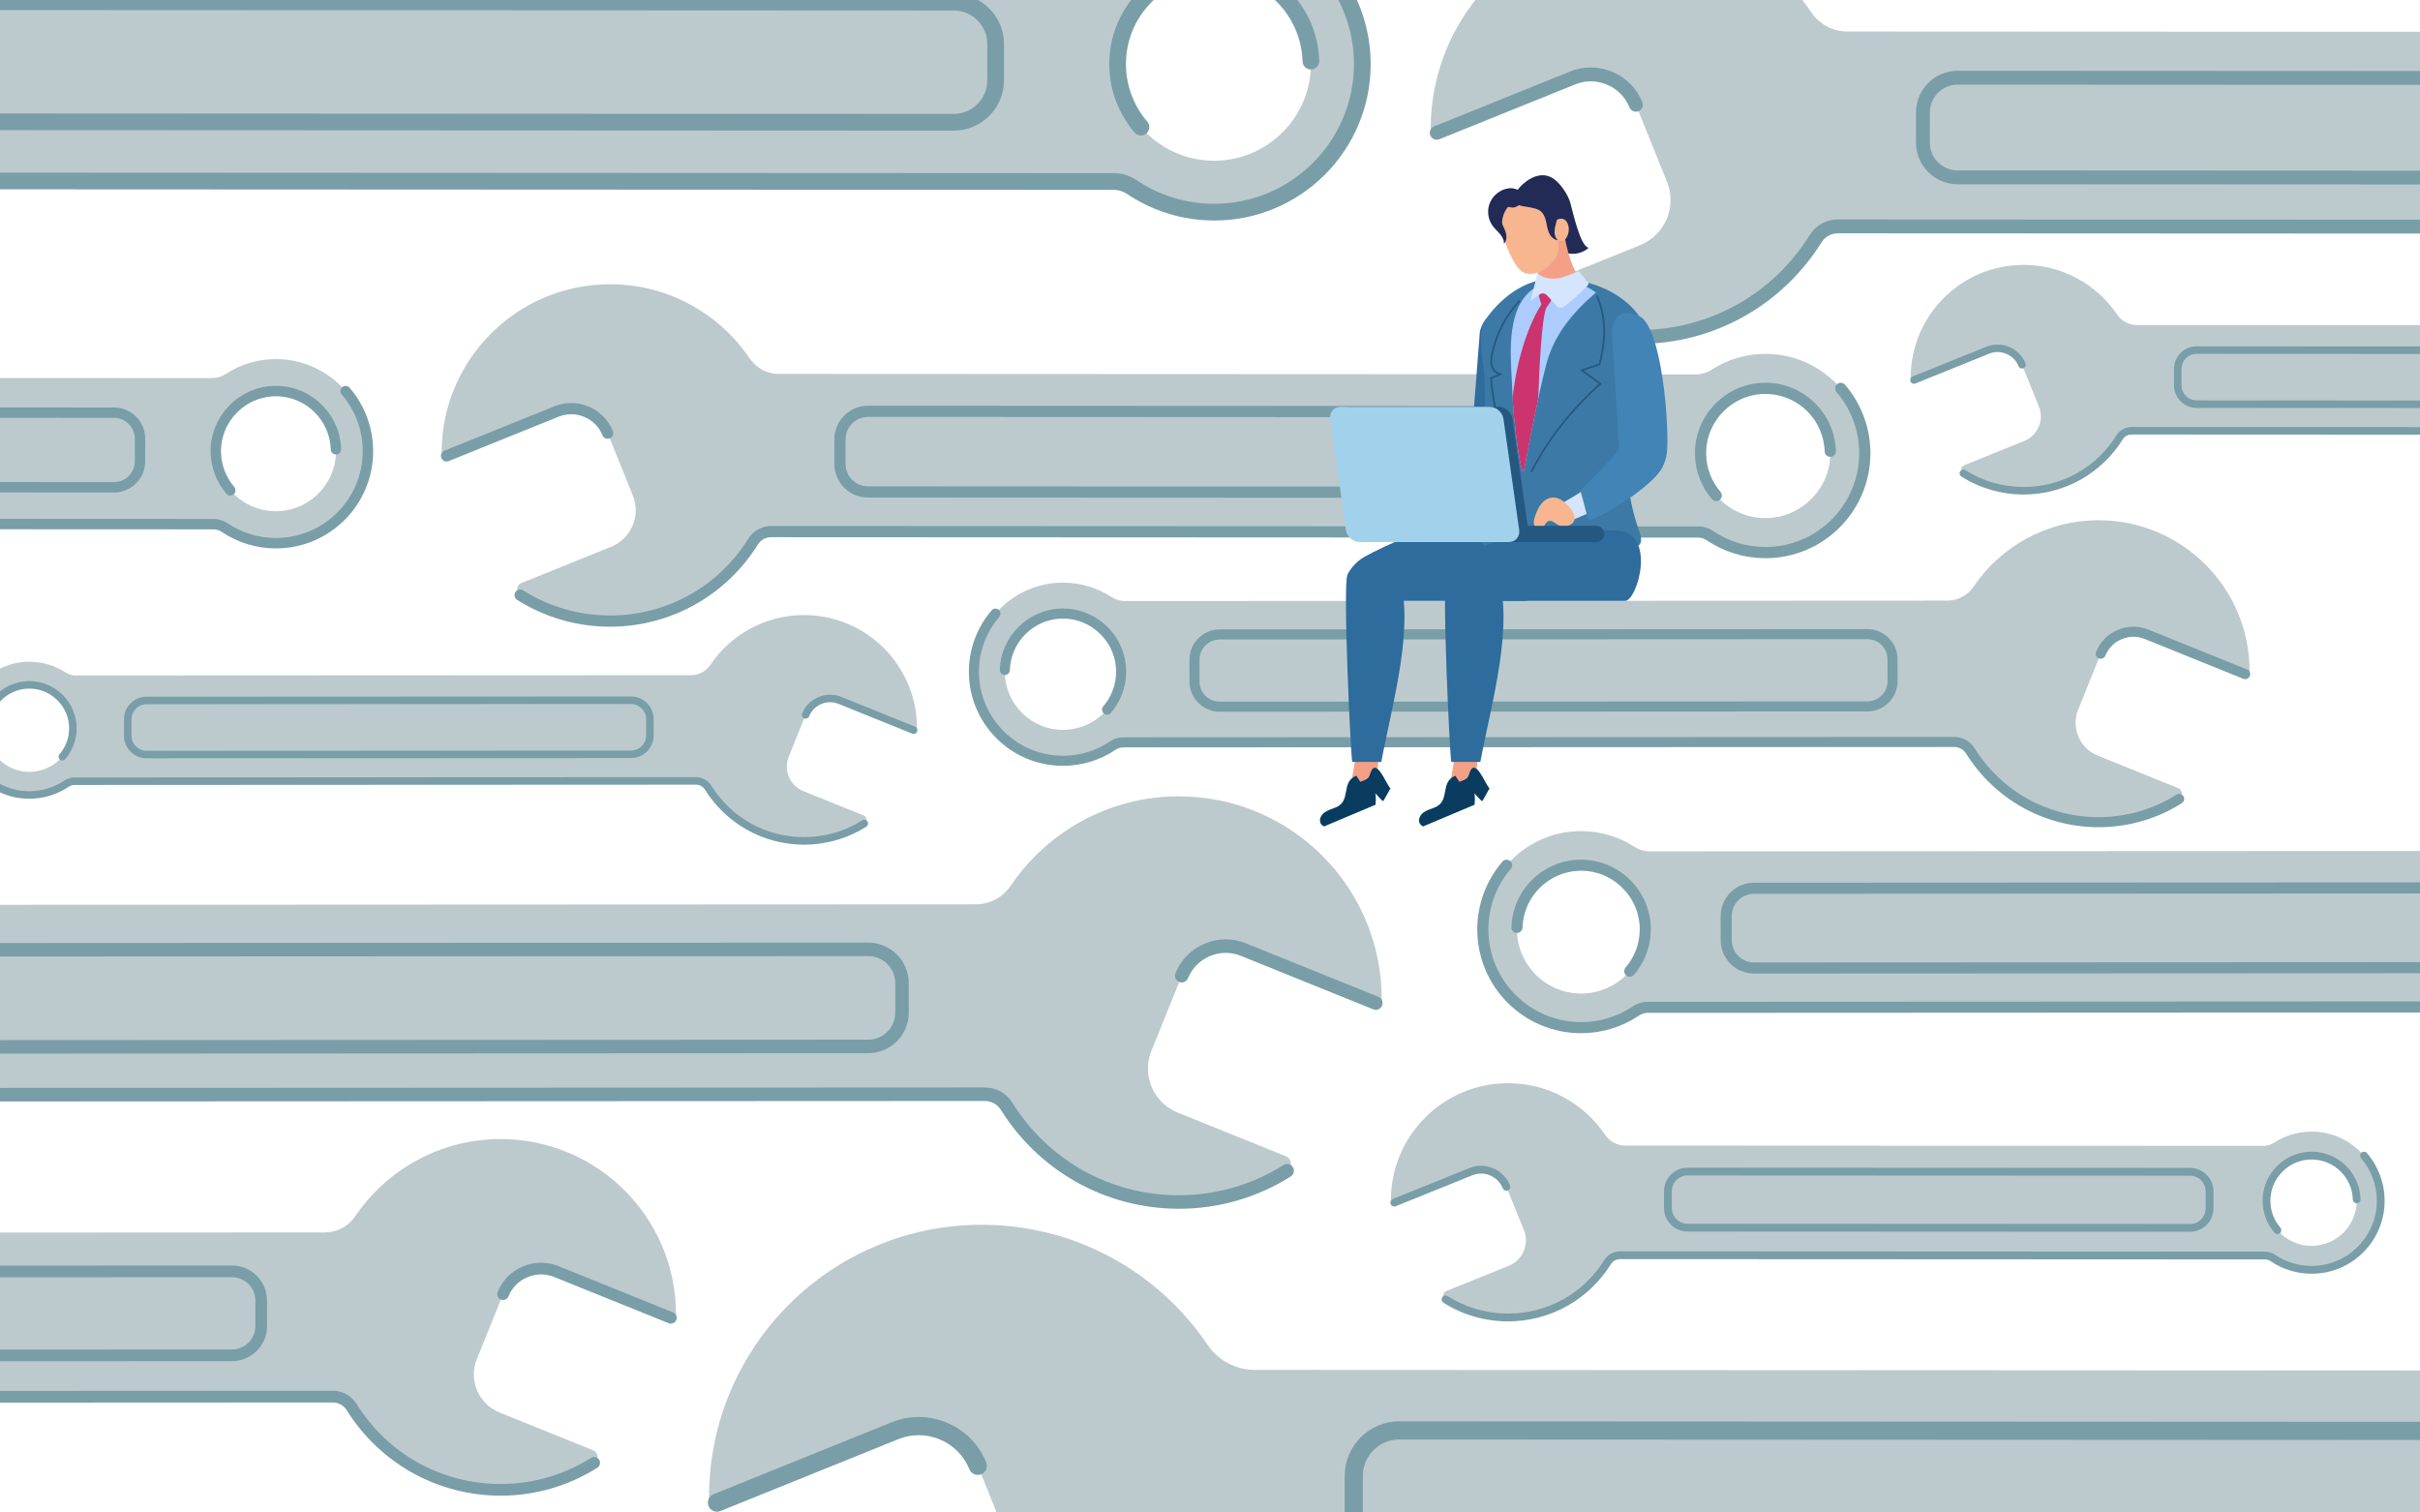<?xml version="1.0" encoding="utf-8"?>
<!-- Generator: Adobe Illustrator 27.5.0, SVG Export Plug-In . SVG Version: 6.00 Build 0)  -->
<svg version="1.1" id="Ñëîé_1" xmlns="http://www.w3.org/2000/svg" xmlns:xlink="http://www.w3.org/1999/xlink" x="0px" y="0px"
	 viewBox="0 0 8000 5000" style="enable-background:new 0 0 8000 5000;" xml:space="preserve">
<rect x="0" y="0" width="8000" height="5000" fill="#333333" stroke="none"/>
<g>
	<defs>
		<rect id="SVGID_1_" width="8000" height="5000"/>
	</defs>
	<use xlink:href="#SVGID_1_"  style="overflow:visible;fill:#FFFFFF;"/>
	<clipPath id="SVGID_00000113319692150558174340000008941523835013975222_">
		<use xlink:href="#SVGID_1_"  style="overflow:visible;"/>
	</clipPath>
	<g style="clip-path:url(#SVGID_00000113319692150558174340000008941523835013975222_);">
		<g>
			<path style="fill:#BCCACE;" d="M3219.544,2220.715c0.078,162.618,131.968,294.383,294.586,294.305
				c60.784-0.029,117.257-18.476,164.146-50.058c10.452-7.04,22.736-10.862,35.338-10.868l2746.27-1.312
				c21.853-0.01,42.244,11.173,53.801,29.719c88.151,141.467,245.146,235.584,424.1,235.499
				c97.842-0.047,189.091-28.25,266.096-76.939c13.86-8.763,11.903-29.577-3.302-35.718l-266.397-107.582
				c-59.362-23.973-88.318-92.157-64.345-151.519l74.721-185.026c23.973-59.363,92.157-88.318,151.52-64.345l325.984,131.645
				c6.957,2.81,14.547-2.313,14.545-9.816v0c-0.131-275.624-223.675-498.954-499.299-498.823
				c-172.077,0.082-323.767,87.247-413.425,219.796c-19.38,28.651-51.661,45.873-86.25,45.889l-2718.99,1.299
				c-15.72,0.008-31.056-4.657-44.231-13.233c-46.19-30.069-101.339-47.529-160.564-47.501
				C3351.231,1926.205,3219.466,2058.096,3219.544,2220.715z M3321.836,2214.695c3.046-101.428,84.666-183.126,186.091-186.269
				c110.416-3.421,201.53,87.605,198.216,198.024c-3.044,101.43-84.665,183.13-186.092,186.272
				C3409.635,2416.142,3318.52,2325.115,3321.836,2214.695z"/>
			<path style="fill:#799EA8;" d="M6683.479,2667.795c-74.802-42.43-138.396-103.463-183.908-176.5
				c-8.544-13.712-23.377-21.893-39.679-21.886l-2746.27,1.312c-9.252,0.004-18.262,2.781-26.057,8.032
				c-51.331,34.575-111.301,52.866-173.427,52.895c-41.988,0.02-82.733-8.188-121.102-24.395
				c-37.052-15.651-70.329-38.062-98.905-66.611c-28.576-28.55-51.02-61.805-66.706-98.842
				c-16.244-38.354-24.49-79.09-24.51-121.078c-0.036-74.577,26.726-146.721,75.353-203.142c5.995-6.956,16.496-7.736,23.452-1.74
				c6.957,5.996,7.735,16.496,1.739,23.452c-43.423,50.381-67.319,114.808-67.287,181.413
				c0.073,153.189,124.76,277.758,277.95,277.685c55.488-0.027,109.038-16.355,154.864-47.222
				c13.3-8.958,28.729-13.697,44.62-13.705l2746.27-1.312c27.869-0.013,53.26,14.025,67.921,37.554
				c88.88,142.636,242.143,227.745,409.979,227.664c91.398-0.044,180.343-25.758,257.218-74.366
				c7.763-4.907,18.033-2.594,22.941,5.168c4.908,7.763,2.595,18.034-5.168,22.942c-82.196,51.971-177.281,79.466-274.975,79.513
				C6848.574,2734.671,6760.634,2711.561,6683.479,2667.795z M3648.941,2358.487c-6.962-5.989-7.751-16.489-1.762-23.45
				c26.104-30.346,41.142-69.087,42.342-109.086c1.463-48.771-16.858-94.74-51.59-129.438
				c-34.732-34.699-80.727-52.97-129.49-51.466c-92.539,2.868-167.206,77.605-169.984,170.148c-0.277,9.179-7.97,16.42-17.12,16.121
				c-9.18-0.275-16.399-7.94-16.122-17.12c3.305-110.079,92.121-198.979,202.197-202.39c29.291-0.91,57.818,4.203,84.804,15.19
				c25.968,10.572,49.257,26.045,69.22,45.989c19.963,19.944,35.459,43.219,46.056,69.175
				c11.012,26.976,16.151,55.503,15.272,84.789c-1.428,47.586-19.317,93.676-50.372,129.777c-3.287,3.821-7.932,5.782-12.606,5.785
				C3655.944,2362.511,3652.083,2361.189,3648.941,2358.487z M7415.835,2243.934l-325.984-131.645
				c-24.591-9.932-51.69-9.645-76.304,0.809c-24.613,10.452-43.638,29.752-53.569,54.344c-3.439,8.516-13.131,12.63-21.646,9.193
				c-8.516-3.439-12.631-13.13-9.192-21.646c13.257-32.829,38.617-58.577,71.407-72.502c32.791-13.925,68.929-14.292,101.757-1.034
				l325.984,131.645c8.516,3.439,12.631,13.13,9.192,21.646c-2.614,6.473-8.84,10.403-15.417,10.406
				C7419.989,2245.149,7417.878,2244.76,7415.835,2243.934z"/>
			<path style="fill:#799EA8;" d="M3932.16,2253.071l-0.035-72.39c-0.026-55.08,44.764-99.913,99.844-99.939l2141.041-1.023
				c55.081-0.026,99.913,44.763,99.939,99.844l0.035,72.39c0.026,55.08-44.763,99.912-99.844,99.938l-2141.042,1.023
				C3977.019,2352.94,3932.186,2308.151,3932.16,2253.071z M4031.985,2113.999c-36.742,0.018-66.62,29.924-66.602,66.666
				l0.034,72.39c0.018,36.741,29.924,66.619,66.666,66.602l2141.042-1.023c36.742-0.018,66.62-29.924,66.603-66.665l-0.035-72.39
				c-0.018-36.742-29.924-66.62-66.666-66.602L4031.985,2113.999z"/>
		</g>
		<g>
			<path style="fill:#BCCACE;" d="M7641.8,3740.903c-45.955-0.022-88.746,13.526-124.586,36.857
				c-10.223,6.655-22.122,10.274-34.32,10.268l-2109.748-1.008c-26.839-0.013-51.887-13.376-66.924-35.607
				c-69.569-102.85-187.27-170.483-320.789-170.547c-213.865-0.102-387.319,173.187-387.421,387.052l0,0
				c-0.001,5.822,5.888,9.796,11.286,7.616l252.941-102.148c46.061-18.601,98.967,3.866,117.568,49.927l57.978,143.568
				c18.602,46.061-3.866,98.967-49.927,117.568l-206.706,83.476c-11.798,4.765-13.316,20.915-2.562,27.714
				c59.75,37.78,130.554,59.663,206.472,59.699c138.855,0.066,260.673-72.962,329.072-182.73
				c8.967-14.391,24.789-23.068,41.746-23.061l2130.915,1.018c9.778,0.005,19.31,2.971,27.42,8.433
				c36.382,24.506,80.201,38.819,127.366,38.842c126.181,0.061,228.518-102.18,228.579-228.36
				C7870.22,3843.302,7767.98,3740.963,7641.8,3740.903z M7636.987,4118.466c-78.7-2.438-142.032-65.832-144.395-144.534
				c-2.571-85.677,68.127-156.307,153.802-153.653c78.699,2.439,142.031,65.831,144.394,144.532
				C7793.361,4050.489,7722.663,4121.121,7636.987,4118.466z"/>
			<path style="fill:#799EA8;" d="M4985.057,4368.243c-75.804-0.036-149.583-21.37-213.361-61.696
				c-6.023-3.809-7.819-11.778-4.01-17.801c3.808-6.023,11.778-7.818,17.801-4.01c59.65,37.716,128.665,57.668,199.583,57.703
				c130.229,0.062,249.151-65.976,318.116-176.652c11.376-18.257,31.078-29.15,52.702-29.14l2130.915,1.018
				c12.33,0.006,24.303,3.683,34.622,10.634c35.557,23.951,77.109,36.621,120.164,36.641c118.864,0.057,215.613-96.6,215.67-215.464
				c0.025-51.681-18.518-101.672-52.21-140.764c-4.652-5.398-4.048-13.545,1.35-18.198c5.397-4.653,13.546-4.047,18.197,1.35
				c37.731,43.778,58.497,99.757,58.469,157.624c-0.016,32.579-6.414,64.188-19.018,93.948
				c-12.171,28.738-29.586,54.542-51.759,76.695c-22.173,22.152-47.994,39.542-76.744,51.686
				c-29.771,12.576-61.387,18.944-93.966,18.929c-48.206-0.023-94.738-14.215-134.567-41.043
				c-6.048-4.074-13.039-6.229-20.218-6.232l-2130.915-1.018c-12.649-0.006-24.159,6.342-30.789,16.982
				c-35.314,56.672-84.659,104.03-142.699,136.952C5122.52,4350.345,5054.284,4368.276,4985.057,4368.243z M7528.563,4079.505
				c-3.626-0.002-7.23-1.524-9.781-4.488c-24.097-28.011-37.977-63.774-39.085-100.698c-0.682-22.724,3.305-44.859,11.85-65.79
				c8.222-20.141,20.246-38.2,35.736-53.676c15.49-15.475,33.561-27.481,53.71-35.684c20.939-8.524,43.074-12.492,65.802-11.786
				c85.411,2.646,154.327,71.627,156.891,157.041c0.214,7.123-5.387,13.071-12.51,13.284c-7.1,0.231-13.07-5.387-13.284-12.509
				c-2.156-71.807-60.092-129.798-131.896-132.023c-37.837-1.167-73.525,13.009-100.475,39.934
				c-26.95,26.924-41.167,62.593-40.031,100.435c0.932,31.036,12.6,61.097,32.854,84.643c4.647,5.402,4.035,13.549-1.367,18.196
				C7534.54,4078.48,7531.544,4079.506,7528.563,4079.505z M4609.295,3988.441c-5.103-0.002-9.934-3.052-11.962-8.074
				c-2.668-6.608,0.525-14.127,7.133-16.795l252.941-102.147c25.473-10.287,53.513-10.002,78.957,0.803
				c25.443,10.804,45.12,30.783,55.407,56.257c2.668,6.607-0.524,14.127-7.132,16.796c-6.607,2.667-14.126-0.525-16.795-7.133
				c-7.706-19.082-22.468-34.057-41.566-42.167c-19.099-8.111-40.125-8.334-59.207-0.627l-252.941,102.147
				C4612.544,3988.139,4610.906,3988.442,4609.295,3988.441z"/>
			<path style="fill:#799EA8;" d="M7239.674,4072.059l-1661.3-0.793c-42.739-0.021-77.493-34.807-77.472-77.545l0.027-56.17
				c0.021-42.738,34.807-77.492,77.546-77.472l1661.3,0.794c42.738,0.021,77.493,34.807,77.472,77.546l-0.027,56.17
				C7317.199,4037.326,7282.412,4072.08,7239.674,4072.059z M5578.462,3885.885c-28.509-0.013-51.715,23.169-51.728,51.678
				l-0.027,56.17c-0.014,28.509,23.169,51.714,51.679,51.727l1661.3,0.794c28.509,0.014,51.714-23.169,51.728-51.678l0.027-56.17
				c0.014-28.509-23.169-51.714-51.679-51.728L5578.462,3885.885z"/>
		</g>
		<g>
			<path style="fill:#BCCACE;" d="M-1098.461,3305.472c0.104,218.498,177.316,395.542,395.815,395.437
				c81.671-0.039,157.55-24.824,220.551-67.26c14.043-9.459,30.549-14.595,47.481-14.603l3689.969-1.763
				c29.362-0.014,56.76,15.012,72.288,39.932c118.443,190.079,329.386,316.538,569.834,316.423
				c131.463-0.063,254.068-37.957,357.535-103.377c18.623-11.775,15.993-39.741-4.437-47.991l-357.939-144.55
				c-79.761-32.211-118.666-123.824-86.455-203.586l100.397-248.607c32.211-79.761,123.824-118.667,203.586-86.456l438.002,176.882
				c9.348,3.775,19.546-3.107,19.543-13.189l0,0c-0.177-370.336-300.537-670.409-670.873-670.233
				c-231.207,0.111-435.022,117.227-555.49,295.325c-26.039,38.496-69.413,61.636-115.888,61.658l-3653.315,1.745
				c-21.122,0.01-41.727-6.257-59.43-17.781c-62.063-40.401-136.162-63.862-215.738-63.823
				C-921.523,2909.761-1098.566,3086.973-1098.461,3305.472z M-961.018,3297.384c4.092-136.282,113.759-246.054,250.038-250.277
				c148.358-4.597,270.781,117.708,266.329,266.07c-4.09,136.284-113.759,246.059-250.038,250.281
				C-843.049,3568.054-965.474,3445.747-961.018,3297.384z"/>
			<path style="fill:#799EA8;" d="M3555.784,3906.183c-100.506-57.01-185.953-139.016-247.104-237.151
				c-11.48-18.424-31.411-29.417-53.314-29.406l-3689.969,1.763c-12.431,0.006-24.537,3.737-35.01,10.792
				c-68.97,46.455-149.547,71.031-233.022,71.072c-56.416,0.027-111.162-11.002-162.716-32.778
				c-49.784-21.029-94.496-51.142-132.892-89.501c-38.396-38.361-68.552-83.044-89.628-132.808
				c-21.826-51.533-32.906-106.268-32.933-162.683c-0.048-100.204,35.91-197.139,101.247-272.947
				c8.054-9.346,22.164-10.395,31.511-2.338c9.347,8.056,10.393,22.165,2.337,31.511c-58.344,67.694-90.452,154.26-90.409,243.752
				c0.098,205.829,167.632,373.203,373.462,373.105c74.555-0.036,146.507-21.976,208.08-63.449
				c17.87-12.036,38.601-18.404,59.953-18.415l3689.969-1.763c37.445-0.018,71.561,18.845,91.261,50.459
				c119.422,191.65,325.35,306.004,550.861,305.897c122.805-0.059,242.314-34.61,345.605-99.92
				c10.431-6.593,24.23-3.485,30.825,6.945c6.595,10.431,3.486,24.231-6.944,30.825c-110.441,69.831-238.2,106.774-369.464,106.836
				C3777.611,3996.039,3659.452,3964.987,3555.784,3906.183z M-521.51,3490.587c-9.354-8.047-10.415-22.155-2.367-31.509
				c35.074-40.774,55.279-92.828,56.892-146.571c1.966-65.53-22.651-127.295-69.319-173.917
				c-46.667-46.623-108.466-71.172-173.986-69.151c-124.338,3.853-224.662,104.272-228.395,228.615
				c-0.372,12.333-10.709,22.062-23.003,21.661c-12.335-0.369-22.034-10.669-21.662-23.003
				c4.44-147.906,123.777-267.354,271.678-271.937c39.356-1.223,77.685,5.648,113.945,20.409
				c34.891,14.205,66.183,34.995,93.006,61.792c26.823,26.798,47.644,58.07,61.882,92.946
				c14.796,36.245,21.701,74.575,20.52,113.924c-1.919,63.939-25.955,125.866-67.681,174.372
				c-4.417,5.134-10.658,7.769-16.938,7.772C-512.101,3495.994-517.289,3494.217-521.51,3490.587z M4539.8,3336.67l-438.002-176.882
				c-33.042-13.344-69.452-12.959-102.524,1.087c-33.071,14.044-58.633,39.976-71.977,73.018
				c-4.621,11.442-17.643,16.971-29.083,12.352c-11.443-4.621-16.972-17.643-12.351-29.085
				c17.813-44.11,51.887-78.706,95.945-97.416c44.058-18.709,92.615-19.203,136.724-1.39l438.002,176.882
				c11.442,4.62,16.971,17.642,12.351,29.083c-3.513,8.698-11.878,13.978-20.714,13.982
				C4545.381,3338.303,4542.544,3337.78,4539.8,3336.67z"/>
			<path style="fill:#799EA8;" d="M-140.97,3348.946l-0.046-97.265c-0.036-74.007,60.146-134.246,134.153-134.281l2876.767-1.374
				c74.008-0.035,134.246,60.145,134.281,134.153l0.046,97.265c0.035,74.007-60.146,134.245-134.153,134.28l-2876.766,1.374
				C-80.696,3483.134-140.934,3422.954-140.97,3348.946z M-6.841,3162.086c-49.368,0.024-89.512,40.206-89.489,89.574l0.047,97.265
				c0.023,49.367,40.206,89.511,89.574,89.488l2876.767-1.374c49.368-0.024,89.512-40.206,89.489-89.573l-0.046-97.266
				c-0.023-49.367-40.206-89.512-89.574-89.488L-6.841,3162.086z"/>
		</g>
		<g>
			<path style="fill:#BCCACE;" d="M5836.293,1169.78c-66.073-0.032-127.599,19.448-179.13,52.993
				c-14.698,9.568-31.807,14.772-49.345,14.763l-3033.393-1.449c-38.589-0.018-74.603-19.232-96.223-51.195
				c-100.026-147.877-269.256-245.12-461.23-245.212c-307.495-0.147-556.887,249.008-557.034,556.503l0,0
				c-0.003,8.371,8.465,14.085,16.227,10.951l363.679-146.868c66.227-26.745,142.295,5.558,169.04,71.785l83.361,206.422
				c26.745,66.227-5.558,142.295-71.785,169.04l-297.201,120.022c-16.963,6.85-19.146,30.071-3.684,39.848
				c85.909,54.319,187.71,85.783,296.865,85.835c199.647,0.095,374.795-104.905,473.14-262.73
				c12.893-20.691,35.642-33.167,60.022-33.156l3063.828,1.464c14.059,0.007,27.764,4.271,39.424,12.125
				c52.311,35.235,115.313,55.815,183.126,55.847c181.422,0.087,328.563-146.915,328.65-328.336
				C6164.716,1317.009,6017.716,1169.867,5836.293,1169.78z M5829.374,1712.64c-113.155-3.506-204.214-94.653-207.61-207.811
				c-3.697-123.187,97.953-224.738,221.136-220.922c113.154,3.506,204.211,94.651,207.609,207.808
				C6054.208,1614.903,5952.558,1716.457,5829.374,1712.64z"/>
			<path style="fill:#799EA8;" d="M2016.431,2071.769c-108.99-0.052-215.07-30.726-306.771-88.707
				c-8.66-5.475-11.242-16.934-5.766-25.594c5.475-8.66,16.934-11.241,25.594-5.766c85.764,54.228,184.994,82.916,286.96,82.965
				c187.244,0.089,358.229-94.86,457.387-253.99c16.357-26.25,44.684-41.912,75.775-41.897l3063.828,1.464
				c17.728,0.009,34.942,5.296,49.779,15.29c51.124,34.436,110.867,52.653,172.771,52.683
				c170.903,0.082,310.008-138.891,310.09-309.794c0.036-74.307-26.624-146.183-75.068-202.391
				c-6.689-7.761-5.82-19.475,1.94-26.164c7.761-6.69,19.476-5.819,26.164,1.941c54.25,62.944,84.106,143.431,84.066,226.631
				c-0.022,46.843-9.222,92.29-27.345,135.078c-17.5,41.32-42.538,78.421-74.419,110.272
				c-31.881,31.85-69.006,56.854-110.342,74.314c-42.806,18.081-88.263,27.238-135.105,27.216
				c-69.31-0.033-136.214-20.439-193.481-59.012c-8.696-5.858-18.748-8.956-29.07-8.961l-3063.828-1.464
				c-18.187-0.009-34.735,9.119-44.268,24.417c-50.774,81.483-121.722,149.573-205.173,196.91
				C2214.075,2046.035,2115.966,2071.817,2016.431,2071.769z M5673.481,1656.621c-5.214-0.002-10.396-2.191-14.063-6.453
				c-34.646-40.275-54.604-91.694-56.197-144.783c-0.98-32.672,4.752-64.498,17.038-94.593
				c11.822-28.958,29.11-54.924,51.382-77.174c22.271-22.25,48.253-39.512,77.224-51.307c30.107-12.257,61.933-17.962,94.61-16.946
				c122.804,3.805,221.891,102.985,225.577,225.793c0.309,10.242-7.745,18.793-17.986,19.1c-10.208,0.333-18.792-7.745-19.1-17.985
				c-3.1-103.244-86.4-186.623-189.64-189.823c-54.402-1.678-105.714,18.705-144.463,57.417
				c-38.749,38.711-59.189,89.996-57.556,144.406c1.339,44.624,18.116,87.845,47.238,121.7c6.682,7.767,5.802,19.481-1.965,26.162
				C5682.076,1655.148,5677.768,1656.624,5673.481,1656.621z M1476.162,1525.69c-7.337-0.004-14.283-4.387-17.199-11.609
				c-3.836-9.5,0.755-20.312,10.255-24.148l363.679-146.867c36.625-14.79,76.942-14.38,113.524,1.154
				c36.582,15.535,64.874,44.261,79.664,80.886c3.837,9.5-0.754,20.312-10.255,24.149c-9.499,3.835-20.311-0.755-24.148-10.256
				c-11.08-27.435-32.304-48.967-59.763-60.628c-27.46-11.662-57.692-11.982-85.127-0.902l-363.679,146.867
				C1480.832,1525.256,1478.477,1525.691,1476.162,1525.69z"/>
			<path style="fill:#799EA8;" d="M5258.117,1645.916l-2388.615-1.141c-61.45-0.029-111.418-50.045-111.389-111.495l0.039-80.761
				c0.029-61.449,50.046-111.418,111.496-111.389l2388.615,1.141c61.449,0.029,111.418,50.046,111.389,111.495l-0.039,80.761
				C5369.583,1595.977,5319.566,1645.946,5258.117,1645.916z M2869.629,1378.234c-40.991-0.02-74.355,33.313-74.375,74.303
				l-0.039,80.761c-0.02,40.99,33.313,74.354,74.304,74.374l2388.615,1.141c40.991,0.02,74.355-33.313,74.375-74.303l0.039-80.761
				c0.019-40.99-33.313-74.355-74.304-74.374L2869.629,1378.234z"/>
		</g>
		<g>
			<path style="fill:#BCCACE;" d="M10137.838,22.182c-81.653-0.039-157.687,24.034-221.369,65.489
				c-18.164,11.824-39.308,18.255-60.98,18.245l-3748.669-1.791c-47.688-0.023-92.194-23.767-118.913-63.267
				c-123.612-182.746-332.747-302.919-569.988-303.033c-380.002-0.182-688.202,307.724-688.383,687.726v0
				c-0.003,10.345,10.461,17.407,20.053,13.533l449.435-181.499c81.843-33.052,175.848,6.869,208.899,88.712l103.018,255.096
				c33.052,81.843-6.869,175.848-88.712,208.899l-367.281,148.323c-20.963,8.466-23.661,37.162-4.552,49.244
				c106.167,67.128,231.972,106.011,366.866,106.075c246.724,0.118,463.173-129.642,584.707-324.682
				c15.934-25.57,44.046-40.988,74.175-40.974l3786.28,1.809c17.374,0.008,34.311,5.278,48.721,14.984
				c64.646,43.543,142.504,68.976,226.308,69.016c224.201,0.107,406.039-181.557,406.146-405.758
				C10543.703,204.127,10362.039,22.289,10137.838,22.182z M10129.286,693.049c-139.837-4.332-252.367-116.972-256.564-256.813
				c-4.568-152.234,121.051-277.732,273.28-273.015c139.835,4.333,252.364,116.97,256.563,256.809
				C10407.138,572.265,10281.518,697.765,10129.286,693.049z"/>
			<path style="fill:#799EA8;" d="M5417.249,1136.861c-134.69-0.064-265.784-37.971-379.107-109.625
				c-10.703-6.766-13.893-20.927-7.125-31.63c6.767-10.702,20.927-13.891,31.629-7.126
				c105.987,67.015,228.615,102.468,354.625,102.528c231.396,0.111,442.7-117.228,565.238-313.881
				c20.214-32.439,55.221-51.794,93.643-51.776l3786.28,1.809c21.908,0.01,43.181,6.544,61.517,18.895
				c63.18,42.556,137.011,65.069,213.512,65.105c211.202,0.101,383.107-171.642,383.209-382.843
				c0.044-91.828-32.902-180.654-92.77-250.114c-8.267-9.591-7.192-24.067,2.398-32.334c9.591-8.268,24.068-7.191,32.333,2.399
				c67.043,77.787,103.938,177.252,103.89,280.071c-0.027,57.888-11.396,114.051-33.792,166.929
				c-21.627,51.063-52.569,96.912-91.968,136.274c-39.398,39.361-85.277,70.26-136.36,91.837
				c-52.899,22.344-109.075,33.661-166.963,33.633c-85.653-0.041-168.334-25.259-239.104-72.927
				c-10.747-7.239-23.169-11.068-35.925-11.074l-3786.28-1.809c-22.476-0.011-42.926,11.269-54.706,30.174
				C5958.677,902.074,5871,986.22,5767.871,1044.719C5661.498,1105.058,5540.255,1136.919,5417.249,1136.861z M9936.634,623.821
				c-6.443-0.003-12.848-2.707-17.38-7.975c-42.815-49.771-67.479-113.315-69.447-178.923
				c-1.213-40.376,5.872-79.706,21.055-116.898c14.61-35.787,35.974-67.875,63.497-95.372
				c27.523-27.496,59.632-48.829,95.435-63.405c37.206-15.147,76.536-22.197,116.919-20.942
				c151.762,4.702,274.213,127.269,278.769,279.035c0.382,12.656-9.57,23.225-22.228,23.604
				c-12.615,0.411-23.223-9.571-23.604-22.227c-3.83-127.589-106.773-230.629-234.356-234.583
				c-67.23-2.074-130.643,23.115-178.527,70.956c-47.886,47.839-73.146,111.217-71.128,178.457
				c1.655,55.146,22.387,108.559,58.377,150.397c8.258,9.599,7.17,24.075-2.429,32.331
				C9947.255,622,9941.932,623.823,9936.634,623.821z M4749.584,462.015c-9.067-0.004-17.651-5.422-21.255-14.347
				c-4.741-11.741,0.933-25.102,12.673-29.842l449.435-181.498c45.261-18.278,95.084-17.771,140.292,1.426
				c45.208,19.198,80.171,54.697,98.449,99.958c4.741,11.741-0.932,25.102-12.673,29.844c-11.739,4.74-25.101-0.933-29.843-12.674
				c-13.692-33.905-39.921-60.514-73.855-74.924c-33.936-14.412-71.296-14.808-105.201-1.115l-449.434,181.498
				C4755.356,461.479,4752.445,462.017,4749.584,462.015z"/>
			<path style="fill:#799EA8;" d="M9423.327,610.591l-2951.853-1.41c-75.94-0.036-137.691-61.846-137.655-137.785l0.047-99.804
				c0.037-75.939,61.847-137.69,137.787-137.654l2951.852,1.41c75.939,0.036,137.691,61.847,137.654,137.786l-0.047,99.804
				C9561.076,548.877,9499.266,610.628,9423.327,610.591z M6471.632,279.79c-50.657-0.024-91.888,41.168-91.912,91.824
				l-0.048,99.804c-0.024,50.655,41.168,91.887,91.825,91.911l2951.852,1.41c50.656,0.024,91.888-41.168,91.912-91.824l0.048-99.804
				c0.024-50.656-41.168-91.888-91.824-91.912L6471.632,279.79z"/>
		</g>
		<g>
			<path style="fill:#BCCACE;" d="M4901.889,3072.497c0.085,179.439,145.619,324.835,325.06,324.749
				c67.072-0.032,129.386-20.387,181.125-55.237c11.533-7.769,25.088-11.986,38.994-11.993l3030.354-1.448
				c24.113-0.011,46.613,12.328,59.366,32.794c97.27,156.101,270.505,259.954,467.971,259.86
				c107.963-0.052,208.651-31.172,293.622-84.897c15.294-9.67,13.134-32.637-3.644-39.412l-293.954-118.71
				c-65.503-26.453-97.454-101.69-71.001-167.193l82.45-204.166c26.453-65.503,101.69-97.454,167.193-71.001l359.705,145.263
				c7.677,3.1,16.053-2.552,16.05-10.831l0,0c-0.146-304.135-246.813-550.568-550.948-550.422
				c-189.877,0.091-357.258,96.271-456.191,242.533c-21.384,31.614-57.005,50.618-95.172,50.636l-3000.251,1.433
				c-17.347,0.008-34.269-5.138-48.806-14.602c-50.968-33.179-111.822-52.446-177.173-52.415
				C5047.197,2747.523,4901.803,2893.057,4901.889,3072.497z M5014.762,3065.854c3.361-111.92,93.424-202.07,205.341-205.537
				c121.837-3.775,222.377,96.667,218.72,218.508c-3.359,111.922-93.423,202.074-205.342,205.541
				C5111.643,3288.14,5011.103,3187.696,5014.762,3065.854z"/>
			<path style="fill:#799EA8;" d="M8724.146,3565.825c-82.539-46.819-152.712-114.166-202.932-194.758
				c-9.428-15.131-25.796-24.158-43.784-24.15l-3030.354,1.448c-10.209,0.005-20.151,3.069-28.752,8.863
				c-56.641,38.151-122.814,58.334-191.367,58.367c-46.331,0.022-91.291-9.035-133.629-26.918
				c-40.885-17.27-77.604-42-109.136-73.502c-31.533-31.503-56.298-68.199-73.606-109.067
				c-17.925-42.321-27.024-87.271-27.046-133.602c-0.04-82.292,29.49-161.899,83.148-224.156c6.615-7.675,18.202-8.536,25.878-1.92
				c7.676,6.616,8.536,18.202,1.919,25.878c-47.914,55.593-74.283,126.685-74.248,200.179
				c0.081,169.035,137.666,306.49,306.702,306.409c61.228-0.029,120.318-18.047,170.884-52.107
				c14.675-9.885,31.701-15.114,49.235-15.123l3030.354-1.448c30.752-0.015,58.77,15.476,74.947,41.439
				c98.074,157.391,267.191,251.303,452.39,251.215c100.853-0.048,198.998-28.423,283.825-82.059
				c8.565-5.415,19.898-2.862,25.314,5.703c5.416,8.566,2.862,19.899-5.703,25.315c-90.699,57.348-195.62,87.687-303.419,87.738
				C8906.318,3639.618,8809.281,3614.118,8724.146,3565.825z M5375.705,3224.521c-7.682-6.608-8.553-18.194-1.944-25.876
				c28.805-33.485,45.398-76.234,46.723-120.37c1.614-53.815-18.603-104.54-56.928-142.828
				c-38.325-38.289-89.077-58.449-142.884-56.789c-102.111,3.164-184.502,85.633-187.568,187.749
				c-0.305,10.129-8.794,18.118-18.891,17.789c-10.13-0.303-18.095-8.762-17.79-18.891
				c3.647-121.466,101.651-219.562,223.113-223.326c32.32-1.005,63.798,4.638,93.576,16.761
				c28.654,11.666,54.353,28.74,76.381,50.746c22.028,22.008,39.127,47.689,50.82,76.331c12.151,29.766,17.821,61.244,16.851,93.559
				c-1.576,52.509-21.315,103.367-55.583,143.201c-3.627,4.216-8.753,6.381-13.91,6.383
				C5383.432,3228.961,5379.17,3227.502,5375.705,3224.521z M9532.259,3098.118l-359.705-145.262
				c-27.135-10.959-57.037-10.642-84.197,0.892c-27.159,11.533-48.151,32.83-59.11,59.966c-3.795,9.397-14.489,13.937-23.885,10.144
				c-9.396-3.795-13.938-14.489-10.143-23.885c14.628-36.225,42.611-64.637,78.793-80.002c36.183-15.365,76.06-15.77,112.284-1.141
				l359.705,145.262c9.396,3.794,13.938,14.488,10.144,23.885c-2.885,7.143-9.755,11.479-17.012,11.482
				C9536.843,3099.459,9534.514,3099.029,9532.259,3098.118z"/>
			<path style="fill:#799EA8;" d="M5688.22,3108.2l-0.038-79.878c-0.029-60.778,49.394-110.248,110.172-110.277l2362.519-1.129
				c60.778-0.029,110.248,49.394,110.277,110.172l0.038,79.878c0.029,60.778-49.394,110.247-110.172,110.276l-2362.519,1.129
				C5737.719,3218.4,5688.249,3168.978,5688.22,3108.2z M5798.371,2954.742c-40.543,0.02-73.511,33.019-73.492,73.562l0.038,79.878
				c0.02,40.542,33.019,73.51,73.562,73.491l2362.519-1.128c40.543-0.02,73.512-33.019,73.492-73.561l-0.038-79.879
				c-0.02-40.542-33.02-73.511-73.563-73.491L5798.371,2954.742z"/>
		</g>
		<g>
			<path style="fill:#BCCACE;" d="M4014.305-277.56c-98.445-0.047-190.115,28.976-266.893,78.957
				c-21.899,14.256-47.391,22.009-73.521,21.997l-4519.577-2.159c-57.495-0.028-111.154-28.655-143.367-76.278
				c-149.033-220.328-401.176-365.214-687.206-365.351c-458.149-0.219-829.729,371.007-829.948,829.156l0,0
				c-0.004,12.472,12.613,20.986,24.177,16.316l541.86-218.824c98.674-39.849,212.011,8.282,251.859,106.956l124.203,307.556
				c39.849,98.674-8.281,212.011-106.955,251.859l-442.812,178.825c-25.274,10.207-28.527,44.804-5.489,59.371
				c128,80.932,279.677,127.812,442.312,127.89c297.462,0.142,558.423-156.302,704.951-391.452
				c19.21-30.829,53.104-49.418,89.429-49.4l4564.922,2.181c20.947,0.01,41.367,6.363,58.74,18.066
				c77.94,52.498,171.81,83.16,272.847,83.208c270.308,0.129,489.54-218.894,489.669-489.202
				C4503.636-58.198,4284.614-277.431,4014.305-277.56z M4003.996,531.269c-168.594-5.223-304.267-141.027-309.327-309.627
				c-5.509-183.541,145.944-334.847,329.479-329.16c168.592,5.224,304.263,141.024,309.326,309.621
				C4338.986,385.646,4187.533,536.955,4003.996,531.269z"/>
			<path style="fill:#799EA8;" d="M-1677.065,1066.35c-162.389-0.078-320.441-45.78-457.07-132.169
				c-12.904-8.158-16.749-25.23-8.591-38.134c8.158-12.903,25.23-16.748,38.134-8.591c127.783,80.797,275.63,123.54,427.554,123.613
				c278.983,0.133,533.74-141.336,681.479-378.43c24.371-39.11,66.577-62.446,112.9-62.424l4564.923,2.181
				c26.414,0.013,52.061,7.891,74.168,22.781c76.172,51.308,165.186,78.45,257.419,78.494
				c254.636,0.122,461.894-206.94,462.016-461.575c0.053-110.712-39.668-217.805-111.847-301.55
				c-9.967-11.563-8.672-29.017,2.891-38.983c11.563-9.968,29.019-8.67,38.983,2.892c80.83,93.783,125.313,213.704,125.254,337.668
				c-0.033,69.793-13.74,137.506-40.742,201.258c-26.074,61.564-63.38,116.842-110.88,164.299
				c-47.5,47.455-102.814,84.708-164.403,110.723c-63.778,26.939-131.506,40.583-201.298,40.55
				c-103.268-0.049-202.951-30.453-288.275-87.924c-12.957-8.728-27.933-13.344-43.312-13.351l-4564.922-2.181
				c-27.097-0.013-51.754,13.586-65.956,36.379C-1024.292,783.281-1130,884.731-1254.338,955.26
				C-1382.586,1028.008-1528.763,1066.421-1677.065,1066.35z M3771.725,447.805c-7.768-0.004-15.49-3.264-20.954-9.615
				c-51.621-60.007-81.356-136.619-83.73-215.718c-1.461-48.68,7.08-96.098,25.385-140.938
				c17.615-43.146,43.372-81.833,76.555-114.985c33.183-33.151,71.895-58.871,115.06-76.444
				c44.857-18.262,92.276-26.762,140.963-25.249c182.971,5.669,330.604,153.441,336.097,336.418
				c0.459,15.259-11.54,28.001-26.799,28.458c-15.209,0.496-27.998-11.539-28.458-26.797
				c-4.618-153.827-128.731-278.057-282.551-282.824c-81.056-2.5-157.509,27.869-215.241,85.548
				c-57.733,57.677-88.188,134.089-85.755,215.156c1.995,66.487,26.991,130.884,70.382,181.326
				c9.956,11.573,8.644,29.026-2.928,38.98C3784.53,445.61,3778.111,447.808,3771.725,447.805z M-2482.033,252.724
				c-10.932-0.005-21.281-6.537-25.626-17.297c-5.716-14.155,1.125-30.264,15.28-35.98l541.86-218.823
				c54.568-22.037,114.639-21.426,169.144,1.719c54.504,23.146,96.658,65.946,118.695,120.515
				c5.716,14.155-1.124,30.264-15.28,35.981c-14.153,5.714-30.263-1.125-35.98-15.28c-16.508-40.877-48.131-72.958-89.044-90.332
				c-40.914-17.376-85.958-17.853-126.835-1.344l-541.86,218.823C-2475.075,252.078-2478.584,252.726-2482.033,252.724z"/>
			<path style="fill:#799EA8;" d="M3152.856,431.855l-3558.896-1.7c-91.556-0.044-166.007-74.565-165.963-166.12l0.057-120.329
				c0.044-91.556,74.566-166.006,166.122-165.962l3558.896,1.7c91.556,0.044,166.007,74.565,165.963,166.121l-0.057,120.329
				C3318.935,357.448,3244.412,431.898,3152.856,431.855z M-405.85,33.024c-61.074-0.029-110.785,49.634-110.814,110.708
				l-0.057,120.329c-0.029,61.073,49.634,110.783,110.708,110.813l3558.896,1.7c61.074,0.029,110.785-49.634,110.814-110.707
				l0.057-120.329c0.029-61.073-49.634-110.784-110.708-110.813L-405.85,33.024z"/>
		</g>
		<g>
			<path style="fill:#BCCACE;" d="M-2664.683,4347.383c0.09,188.929,153.32,342.012,342.249,341.922
				c70.619-0.034,136.229-21.465,190.704-58.158c12.143-8.179,26.415-12.62,41.056-12.626l3190.603-1.524
				c25.389-0.012,49.078,12.98,62.505,34.528c102.414,164.355,284.81,273.701,492.718,273.602
				c113.672-0.054,219.685-32.82,309.149-89.387c16.103-10.181,13.829-34.362-3.836-41.497l-309.499-124.988
				c-68.967-27.852-102.607-107.067-74.755-176.034l86.81-214.962c27.852-68.967,107.067-102.607,176.034-74.756l378.727,152.945
				c8.083,3.264,16.901-2.687,16.898-11.404l0,0c-0.153-320.219-259.865-579.683-580.083-579.53
				c-199.918,0.095-376.15,101.362-480.315,255.358c-22.515,33.286-60.019,53.294-100.205,53.314l-3158.908,1.509
				c-18.264,0.009-36.081-5.41-51.387-15.374c-53.664-34.934-117.735-55.219-186.542-55.186
				C-2511.69,4005.224-2664.773,4158.455-2664.683,4347.383z M-2545.84,4340.39c3.539-117.839,98.364-212.755,216.2-216.406
				c128.28-3.975,234.136,101.778,230.286,230.063c-3.537,117.841-98.364,212.76-216.201,216.41
				C-2443.836,4574.43-2549.693,4468.674-2545.84,4340.39z"/>
			<path style="fill:#799EA8;" d="M1359.699,4866.8c-86.904-49.295-160.788-120.203-213.663-205.058
				c-9.927-15.931-27.16-25.436-46.099-25.427l-3190.602,1.524c-10.749,0.005-21.217,3.231-30.272,9.332
				c-59.636,40.168-129.309,61.419-201.487,61.453c-48.781,0.023-96.118-9.513-140.695-28.342
				c-43.047-18.183-81.708-44.22-114.908-77.388c-33.2-33.169-59.275-71.806-77.499-114.835
				c-18.873-44.559-28.453-91.886-28.476-140.667c-0.042-86.643,31.05-170.46,87.545-236.009c6.965-8.081,19.165-8.988,27.247-2.021
				c8.082,6.966,8.987,19.165,2.021,27.247c-50.448,58.533-78.211,133.384-78.174,210.765
				c0.085,177.974,144.946,322.697,322.921,322.612c64.466-0.031,126.68-19.001,179.92-54.862
				c15.451-10.408,33.377-15.914,51.839-15.923l3190.603-1.524c32.378-0.016,61.877,16.294,78.911,43.63
				c103.26,165.714,281.321,264.593,476.312,264.5c106.186-0.051,209.521-29.926,298.834-86.398
				c9.019-5.701,20.951-3.013,26.653,6.005c5.703,9.019,3.014,20.952-6.004,26.653c-95.495,60.38-205.964,92.324-319.464,92.378
				C1551.506,4944.495,1449.338,4917.646,1359.699,4866.8z M-2165.811,4507.447c-8.089-6.958-9.006-19.156-2.047-27.245
				c30.328-35.256,47.798-80.266,49.193-126.736c1.7-56.661-19.586-110.068-59.938-150.381
				c-40.352-40.314-93.788-61.541-150.441-59.792c-107.511,3.332-194.259,90.161-197.486,197.677
				c-0.321,10.665-9.26,19.077-19.89,18.729c-10.665-0.319-19.052-9.225-18.73-19.89c3.84-127.889,107.026-231.173,234.912-235.136
				c34.03-1.058,67.172,4.884,98.525,17.647c30.169,12.283,57.227,30.259,80.42,53.43c23.193,23.171,41.196,50.211,53.508,80.368
				c12.794,31.34,18.764,64.483,17.743,98.507c-1.659,55.286-22.442,108.833-58.522,150.774c-3.819,4.439-9.216,6.718-14.646,6.721
				C-2157.675,4512.122-2162.161,4510.585-2165.811,4507.447z M2210.547,4374.359l-378.727-152.944
				c-28.57-11.539-60.053-11.206-88.65,0.939c-28.596,12.143-50.698,34.566-62.236,63.137c-3.996,9.894-15.255,14.674-25.147,10.68
				c-9.894-3.996-14.675-15.255-10.68-25.149c15.402-38.14,44.865-68.055,82.96-84.232c38.096-16.177,80.081-16.604,118.221-1.202
				l378.727,152.944c9.894,3.995,14.675,15.254,10.68,25.147c-3.037,7.521-10.27,12.086-17.911,12.089
				C2215.373,4375.771,2212.921,4375.319,2210.547,4374.359z"/>
			<path style="fill:#799EA8;" d="M-1836.769,4384.974l-0.04-84.103c-0.031-63.992,52.006-116.078,115.998-116.108l2487.451-1.188
				c63.992-0.031,116.078,52.006,116.109,115.998l0.04,84.103c0.031,63.992-52.006,116.078-115.998,116.108l-2487.451,1.188
				C-1784.652,4501.002-1836.739,4448.966-1836.769,4384.974z M-1720.793,4223.402c-42.687,0.02-77.399,34.765-77.378,77.452
				l0.04,84.102c0.02,42.687,34.765,77.398,77.452,77.377l2487.451-1.188c42.687-0.021,77.399-34.765,77.378-77.451l-0.04-84.103
				c-0.02-42.687-34.765-77.398-77.452-77.378L-1720.793,4223.402z"/>
		</g>
		<g>
			<path style="fill:#BCCACE;" d="M-123.163,2407.924c0.058,121.64,98.714,220.203,220.355,220.144
				c45.467-0.021,87.71-13.82,122.783-37.444c7.818-5.266,17.007-8.125,26.434-8.13l2054.249-0.981
				c16.346-0.008,31.599,8.357,40.244,22.231c65.938,105.819,183.373,176.22,317.233,176.156
				c73.187-0.035,141.443-21.131,199.044-57.551c10.367-6.555,8.904-22.124-2.47-26.717l-199.269-80.472
				c-44.404-17.932-66.063-68.935-48.131-113.338l55.892-138.403c17.932-44.404,68.935-66.063,113.339-48.131l243.841,98.472
				c5.204,2.102,10.882-1.73,10.88-7.342l0,0c-0.098-206.17-167.312-373.225-373.483-373.126
				c-128.716,0.062-242.182,65.261-309.248,164.411c-14.496,21.431-38.643,34.313-64.516,34.326l-2033.842,0.972
				c-11.759,0.006-23.23-3.483-33.085-9.899c-34.551-22.492-75.803-35.552-120.104-35.531
				C-24.66,2187.627-123.221,2286.284-123.163,2407.924z M-46.647,2403.422c2.278-75.87,63.331-136.981,139.199-139.332
				c82.592-2.559,150.747,65.53,148.268,148.125c-2.277,75.871-63.331,136.984-139.199,139.334
				C19.028,2554.107-49.127,2486.017-46.647,2403.422z"/>
			<path style="fill:#799EA8;" d="M2467.909,2742.347c-55.953-31.738-103.522-77.392-137.565-132.025
				c-6.391-10.257-17.487-16.377-29.681-16.371l-2054.249,0.981c-6.921,0.003-13.66,2.081-19.491,6.008
				c-38.396,25.862-83.255,39.544-129.726,39.566c-31.407,0.015-61.885-6.125-90.586-18.248
				c-27.715-11.707-52.607-28.471-73.983-49.826c-21.376-21.356-38.164-46.231-49.897-73.936
				c-12.151-28.689-18.319-59.16-18.334-90.568c-0.027-55.785,19.991-109.75,56.365-151.953c4.484-5.203,12.339-5.787,17.543-1.302
				c5.203,4.485,5.786,12.339,1.301,17.543c-32.481,37.686-50.356,85.878-50.332,135.7c0.055,114.587,93.322,207.767,207.91,207.712
				c41.506-0.02,81.562-12.234,115.84-35.323c9.948-6.701,21.49-10.246,33.376-10.251l2054.248-0.981
				c20.846-0.01,39.839,10.491,50.806,28.091c66.483,106.694,181.126,170.356,306.671,170.296
				c68.367-0.033,134.899-19.268,192.402-55.627c5.806-3.67,13.489-1.94,17.16,3.866c3.672,5.807,1.941,13.49-3.866,17.161
				c-61.484,38.875-132.609,59.442-205.685,59.477C2591.402,2792.371,2525.622,2775.084,2467.909,2742.347z M198.032,2510.98
				c-5.208-4.48-5.798-12.334-1.318-17.542c19.526-22.699,30.775-51.678,31.673-81.598c1.095-36.481-12.61-70.867-38.59-96.822
				c-25.98-25.956-60.385-39.622-96.86-38.497c-69.22,2.145-125.072,58.05-127.15,127.273c-0.207,6.866-5.962,12.282-12.806,12.059
				c-6.867-0.206-12.266-5.939-12.06-12.806c2.472-82.341,68.908-148.839,151.246-151.391c21.91-0.681,43.248,3.144,63.435,11.362
				c19.424,7.908,36.845,19.482,51.778,34.4c14.933,14.919,26.524,32.328,34.451,51.744c8.237,20.178,12.081,41.517,11.423,63.423
				c-1.068,35.595-14.449,70.071-37.679,97.075c-2.459,2.858-5.934,4.325-9.429,4.327
				C203.27,2513.99,200.382,2513.001,198.032,2510.98z M3015.722,2425.293l-243.841-98.472c-18.395-7.429-38.665-7.214-57.077,0.605
				c-18.411,7.818-32.642,22.255-40.07,40.65c-2.573,6.37-9.822,9.448-16.191,6.876c-6.37-2.573-9.448-9.822-6.876-16.192
				c9.917-24.557,28.886-43.817,53.414-54.233c24.528-10.416,51.56-10.69,76.116-0.774l243.841,98.472
				c6.37,2.572,9.448,9.821,6.876,16.191c-1.956,4.842-6.613,7.781-11.532,7.784
				C3018.829,2426.202,3017.25,2425.91,3015.722,2425.293z"/>
			<path style="fill:#799EA8;" d="M409.883,2432.127l-0.026-54.149c-0.02-41.201,33.484-74.736,74.684-74.756l1601.529-0.765
				c41.201-0.02,74.736,33.484,74.756,74.684l0.026,54.149c0.02,41.201-33.484,74.736-74.685,74.755l-1601.529,0.765
				C443.439,2506.831,409.903,2473.328,409.883,2432.127z M484.554,2328.1c-27.484,0.013-49.832,22.383-49.819,49.867l0.026,54.149
				c0.013,27.483,22.383,49.832,49.867,49.819l1601.529-0.765c27.484-0.013,49.833-22.383,49.82-49.866l-0.026-54.149
				c-0.013-27.483-22.384-49.833-49.867-49.819L484.554,2328.1z"/>
		</g>
		<g>
			<path style="fill:#BCCACE;" d="M912.214,1187.182c-61.198-0.029-118.184,18.013-165.914,49.083
				c-13.614,8.862-29.46,13.682-45.704,13.674l-2809.587-1.342c-35.741-0.017-69.099-17.813-89.124-47.418
				c-92.646-136.966-249.39-227.035-427.2-227.12c-284.807-0.136-515.8,230.636-515.936,515.443v0
				c-0.002,7.753,7.841,13.046,15.03,10.143l336.846-136.031c61.341-24.772,131.796,5.148,156.568,66.489l77.21,191.192
				c24.772,61.341-5.148,131.796-66.489,156.568l-275.273,111.166c-15.712,6.345-17.734,27.852-3.412,36.908
				c79.571,50.311,173.861,79.454,274.963,79.502c184.917,0.088,347.143-97.165,438.231-243.346
				c11.942-19.165,33.012-30.72,55.593-30.71l2837.776,1.356c13.022,0.006,25.716,3.956,36.516,11.231
				c48.451,32.635,106.806,51.696,169.615,51.726c168.037,0.08,304.322-136.075,304.402-304.111S1080.25,1187.262,912.214,1187.182z
				 M905.805,1689.989c-104.806-3.247-189.147-87.669-192.292-192.479c-3.424-114.098,90.726-208.157,204.82-204.622
				c104.805,3.247,189.145,87.668,192.292,192.476C1114.051,1599.463,1019.9,1693.524,905.805,1689.989z"/>
			<path style="fill:#799EA8;" d="M-2625.816,2022.622c-100.949-0.048-199.202-28.459-284.137-82.162
				c-8.021-5.071-10.412-15.684-5.34-23.706c5.072-8.021,15.684-10.411,23.706-5.341c79.436,50.227,171.345,76.799,265.788,76.844
				c173.429,0.083,331.799-87.861,423.64-235.25c15.15-24.313,41.387-38.819,70.184-38.806l2837.776,1.356
				c16.42,0.008,32.364,4.905,46.107,14.162c47.352,31.896,102.688,48.768,160.024,48.796
				c158.294,0.076,287.135-128.644,287.211-286.937c0.033-68.824-24.66-135.398-69.529-187.458
				c-6.196-7.188-5.391-18.038,1.797-24.234c7.188-6.196,18.039-5.39,24.234,1.798c50.248,58.3,77.901,132.848,77.864,209.91
				c-0.021,43.387-8.542,85.48-25.327,125.112c-16.209,38.271-39.4,72.635-68.928,102.136
				c-29.529,29.5-63.914,52.659-102.201,68.831c-39.647,16.747-81.75,25.228-125.137,25.208
				c-64.196-0.031-126.164-18.931-179.206-54.658c-8.054-5.426-17.364-8.295-26.925-8.3l-2837.776-1.356
				c-16.845-0.008-32.173,8.446-41.001,22.615c-47.028,75.471-112.741,138.538-190.035,182.382
				C-2442.754,1998.786-2533.624,2022.666-2625.816,2022.622z M761.414,1638.104c-4.829-0.002-9.629-2.029-13.026-5.977
				c-32.09-37.303-50.575-84.929-52.05-134.101c-0.908-30.262,4.401-59.739,15.781-87.614c10.95-26.822,26.962-50.871,47.59-71.48
				c20.628-20.608,44.694-36.597,71.527-47.521c27.885-11.352,57.363-16.636,87.63-15.696
				c113.744,3.524,205.519,95.387,208.934,209.133c0.286,9.486-7.173,17.407-16.659,17.691c-9.455,0.308-17.405-7.173-17.691-16.658
				c-2.871-95.626-80.025-172.854-175.648-175.817c-50.388-1.554-97.915,17.325-133.804,53.181
				c-35.89,35.855-54.822,83.356-53.31,133.751c1.24,41.332,16.779,81.364,43.753,112.721c6.189,7.194,5.374,18.044-1.82,24.232
				C769.374,1636.739,765.384,1638.106,761.414,1638.104z M-3126.223,1516.832c-6.796-0.003-13.229-4.064-15.93-10.753
				c-3.553-8.799,0.699-18.813,9.499-22.367l336.846-136.031c33.922-13.699,71.265-13.319,105.148,1.069
				c33.883,14.389,60.087,40.995,73.786,74.918c3.553,8.799-0.699,18.814-9.499,22.368c-8.798,3.552-18.813-0.699-22.367-9.499
				c-10.262-25.411-29.921-45.354-55.354-56.155c-25.434-10.802-53.436-11.098-78.847-0.836l-336.846,136.031
				C-3121.898,1516.431-3124.079,1516.833-3126.223,1516.832z"/>
			<path style="fill:#799EA8;" d="M376.696,1628.188l-2212.381-1.057c-56.916-0.027-103.198-46.353-103.171-103.268l0.036-74.802
				c0.027-56.915,46.354-103.198,103.269-103.17l2212.381,1.057c56.915,0.027,103.198,46.353,103.171,103.269l-0.036,74.802
				C479.938,1581.934,433.611,1628.216,376.696,1628.188z M-1835.568,1380.256c-37.967-0.018-68.869,30.855-68.887,68.821
				l-0.036,74.802c-0.018,37.966,30.855,68.868,68.822,68.886l2212.381,1.057c37.966,0.018,68.869-30.855,68.887-68.821
				l0.036-74.802c0.018-37.966-30.855-68.869-68.822-68.887L-1835.568,1380.256z"/>
		</g>
		<g>
			<path style="fill:#BCCACE;" d="M9250.596,1030.004c-44.301-0.021-85.553,13.04-120.104,35.531
				c-9.855,6.415-21.326,9.904-33.086,9.899l-2033.842-0.972c-25.873-0.012-50.02-12.895-64.516-34.326
				c-67.066-99.149-180.532-164.349-309.248-164.411c-206.17-0.099-373.384,166.956-373.483,373.126l0,0
				c-0.001,5.612,5.676,9.444,10.88,7.342l243.841-98.472c44.404-17.932,95.407,3.727,113.339,48.131l55.892,138.402
				c17.932,44.404-3.727,95.406-48.131,113.339l-199.269,80.472c-11.374,4.593-12.837,20.162-2.47,26.717
				c57.601,36.42,125.857,57.516,199.043,57.551c133.86,0.064,251.295-70.337,317.233-176.156
				c8.645-13.873,23.897-22.238,40.243-22.231l2054.249,0.981c9.426,0.005,18.615,2.864,26.433,8.13
				c35.074,23.624,77.316,37.423,122.783,37.444c121.642,0.058,220.297-98.504,220.355-220.144
				C9470.798,1128.718,9372.236,1030.062,9250.596,1030.004z M9245.956,1393.983c-75.868-2.35-136.922-63.463-139.199-139.334
				c-2.479-82.595,65.676-150.683,148.269-148.124c75.867,2.351,136.92,63.462,139.198,139.332
				C9396.704,1328.451,9328.549,1396.542,9245.956,1393.983z"/>
			<path style="fill:#799EA8;" d="M6689.438,1634.773c-73.076-0.035-144.201-20.602-205.685-59.477
				c-5.807-3.671-7.537-11.354-3.866-17.161c3.671-5.806,11.354-7.536,17.161-3.866c57.503,36.359,124.035,55.594,192.402,55.627
				c125.544,0.06,240.187-63.602,306.67-170.296c10.967-17.6,29.96-28.101,50.806-28.091l2054.249,0.981
				c11.886,0.006,23.428,3.551,33.376,10.252c34.278,23.089,74.335,35.303,115.84,35.323
				c114.588,0.055,207.856-93.125,207.911-207.712c0.023-49.822-17.852-98.014-50.332-135.7c-4.485-5.203-3.902-13.058,1.301-17.543
				c5.203-4.485,13.059-3.901,17.543,1.301c36.374,42.203,56.392,96.168,56.365,151.953c-0.016,31.407-6.184,61.879-18.334,90.568
				c-11.733,27.704-28.521,52.58-49.897,73.936c-21.375,21.355-46.268,38.119-73.982,49.826
				c-28.7,12.123-59.179,18.263-90.586,18.248c-46.471-0.022-91.329-13.704-129.726-39.566c-5.831-3.927-12.57-6.005-19.491-6.008
				l-2054.248-0.981c-12.194-0.006-23.29,6.114-29.681,16.371c-34.043,54.633-81.613,100.286-137.565,132.025
				C6821.955,1617.519,6756.175,1634.805,6689.438,1634.773z M9141.433,1356.423c-3.496-0.002-6.971-1.469-9.43-4.327
				c-23.229-27.004-36.61-61.479-37.679-97.075c-0.658-21.906,3.186-43.245,11.424-63.423c7.926-19.416,19.518-36.826,34.45-51.744
				c14.933-14.918,32.354-26.492,51.777-34.4c20.187-8.218,41.525-12.043,63.435-11.362c82.339,2.551,148.774,69.05,151.246,151.391
				c0.207,6.867-5.192,12.601-12.06,12.806c-6.844,0.223-12.599-5.193-12.806-12.059c-2.078-69.223-57.931-125.128-127.15-127.273
				c-36.476-1.125-70.88,12.541-96.86,38.497c-25.98,25.955-39.686,60.341-38.591,96.822c0.898,29.92,12.146,58.899,31.673,81.598
				c4.48,5.208,3.89,13.062-1.317,17.541C9147.195,1355.436,9144.307,1356.425,9141.433,1356.423z M6327.196,1268.636
				c-4.919-0.002-9.577-2.942-11.532-7.784c-2.572-6.37,0.506-13.619,6.876-16.191l243.841-98.472
				c24.557-9.917,51.588-9.642,76.116,0.774c24.527,10.416,43.497,29.676,53.414,54.233c2.572,6.37-0.506,13.619-6.876,16.192
				c-6.369,2.572-13.618-0.506-16.191-6.876c-7.429-18.395-21.66-32.832-40.071-40.65c-18.412-7.819-38.682-8.034-57.077-0.605
				l-243.841,98.472C6330.327,1268.345,6328.748,1268.636,6327.196,1268.636z"/>
			<path style="fill:#799EA8;" d="M8862.938,1349.246l-1601.529-0.765c-41.201-0.02-74.704-33.555-74.685-74.755l0.026-54.149
				c0.02-41.201,33.555-74.704,74.756-74.684l1601.53,0.765c41.2,0.02,74.704,33.555,74.684,74.756l-0.025,54.149
				C8937.674,1315.762,8904.138,1349.265,8862.938,1349.246z M7261.494,1169.769c-27.484-0.013-49.854,22.336-49.867,49.819
				l-0.026,54.149c-0.013,27.483,22.336,49.853,49.82,49.866l1601.529,0.765c27.483,0.013,49.854-22.336,49.867-49.819l0.025-54.149
				c0.014-27.484-22.335-49.854-49.819-49.867L7261.494,1169.769z"/>
		</g>
		<g>
			<path style="fill:#BCCACE;" d="M9427.652,4421.309c-106.948-0.051-206.536,31.479-289.947,85.777
				c-23.791,15.487-51.484,23.91-79.872,23.896l-4909.984-2.345c-62.462-0.03-120.756-31.13-155.752-82.867
				c-161.906-239.36-435.83-396.762-746.568-396.911c-497.724-0.238-901.402,403.055-901.64,900.78l0,0
				c-0.004,13.549,13.702,22.799,26.266,17.726l588.667-237.727c107.198-43.291,230.325,8.997,273.615,116.195l134.932,334.123
				c43.291,107.198-8.997,230.324-116.194,273.615l-481.063,194.272c-27.457,11.088-30.991,48.674-5.963,64.499
				c139.057,87.923,303.836,138.853,480.52,138.937c323.157,0.154,606.66-169.804,765.845-425.267
				c20.87-33.492,57.691-53.687,97.154-53.667l4959.247,2.369c22.756,0.011,44.939,6.913,63.813,19.626
				c84.673,57.033,186.651,90.344,296.416,90.396c293.658,0.14,531.828-237.803,531.968-531.46
				C9959.253,4659.62,9721.311,4421.449,9427.652,4421.309z M9416.453,5300.006c-183.158-5.674-330.55-153.209-336.047-336.373
				c-5.984-199.396,158.551-363.771,357.94-357.593c183.155,5.675,330.546,153.206,336.046,336.367
				C9780.38,5141.804,9615.844,5306.183,9416.453,5300.006z"/>
			<path style="fill:#799EA8;" d="M3244.654,5881.308c-176.416-0.084-348.121-49.735-496.552-143.585
				c-14.018-8.863-18.196-27.41-9.333-41.428c8.863-14.018,27.409-18.195,41.427-9.333
				c138.822,87.776,299.439,134.212,464.486,134.291c303.081,0.145,579.846-153.545,740.346-411.119
				c26.476-42.489,72.327-67.84,122.653-67.816l4959.247,2.369c28.695,0.014,56.559,8.572,80.575,24.749
				c82.752,55.74,179.454,85.227,279.655,85.274c276.631,0.132,501.793-224.816,501.925-501.446
				c0.058-120.276-43.096-236.619-121.508-327.598c-10.828-12.562-9.422-31.523,3.14-42.351
				c12.563-10.829,31.526-9.418,42.351,3.142c87.813,101.885,136.139,232.164,136.074,366.836
				c-0.036,75.821-14.927,149.384-44.262,218.643c-28.325,66.882-68.854,126.935-120.458,178.491
				c-51.604,51.554-111.695,92.025-178.604,120.288c-69.287,29.267-142.865,44.088-218.687,44.052
				c-112.188-0.054-220.482-33.083-313.177-95.519c-14.075-9.482-30.346-14.497-47.053-14.505l-4959.247-2.369
				c-29.438-0.014-56.224,14.76-71.654,39.521c-82.186,131.892-197.025,242.106-332.102,318.727
				C3564.57,5839.653,3405.767,5881.385,3244.654,5881.308z M9164.118,5209.332c-8.44-0.004-16.828-3.546-22.765-10.446
				c-56.08-65.19-88.384-148.42-90.963-234.353c-1.587-52.884,7.692-104.399,27.578-153.112
				c19.137-46.874,47.119-88.902,83.169-124.918c36.05-36.015,78.105-63.956,124.998-83.047
				c48.732-19.839,100.247-29.073,153.141-27.43c198.776,6.159,359.162,166.696,365.13,365.479
				c0.499,16.577-12.536,30.419-29.113,30.916c-16.523,0.539-30.417-12.536-30.916-29.112
				c-5.018-167.115-139.852-302.076-306.959-307.255c-88.058-2.716-171.115,30.276-233.834,92.938
				c-62.721,62.659-95.806,145.671-93.163,233.741c2.168,72.23,29.322,142.19,76.462,196.989
				c10.816,12.572,9.391,31.533-3.182,42.347C9178.029,5206.947,9171.056,5209.335,9164.118,5209.332z M2370.152,4997.399
				c-11.877-0.005-23.119-7.102-27.84-18.791c-6.209-15.378,1.222-32.878,16.6-39.087l588.666-237.726
				c59.282-23.94,124.542-23.277,183.755,1.868c59.213,25.146,105.008,71.643,128.948,130.925c6.21,15.378-1.221,32.878-16.6,39.089
				c-15.375,6.208-32.877-1.222-39.087-16.6c-17.934-44.408-52.289-79.261-96.736-98.135c-44.448-18.877-93.384-19.395-137.791-1.46
				L2381.4,4995.207C2377.711,4996.698,2373.899,4997.401,2370.152,4997.399z"/>
			<path style="fill:#799EA8;" d="M8491.791,5192.004l-3866.318-1.847c-99.465-0.047-180.347-81.006-180.299-180.47l0.063-130.723
				c0.047-99.464,81.006-180.346,180.472-180.298l3866.318,1.847c99.465,0.047,180.347,81.006,180.3,180.471l-0.063,130.723
				C8672.215,5111.17,8591.255,5192.051,8491.791,5192.004z M4625.679,4758.722c-66.35-0.032-120.354,53.922-120.386,120.271
				l-0.063,130.723c-0.032,66.348,53.922,120.353,120.271,120.385l3866.318,1.847c66.35,0.032,120.354-53.922,120.387-120.27
				l0.063-130.723c0.031-66.349-53.922-120.354-120.271-120.386L4625.679,4758.722z"/>
		</g>
	</g>
</g>
<g>
	<path style="fill:#255880;" d="M5350.156,1803.405c-23.395,18.429-54.327,21.248-83.343,21.248
		c-238.854,0-377.068-77.679-344.034-187.396c33.933-112.704,247.688-94.509,359.337-58.191
		c24.066,7.828,59.136,15.408,75.579,37.881C5381.528,1649.52,5406.995,1758.631,5350.156,1803.405z"/>
	<path style="fill:#2D6C9C;" d="M5010.343,1695.122c-98.61,0.854-203.352,26.1-300.913,58.906
		c-58.551,19.69-116.404,44.039-172.929,72.884c-22.792,11.631-50.878,38.313-57.095,65.4c-2.75,11.985-8.189,93.946,21.272,93.946
		h544.427C5085.3,1986.258,5156.901,1693.855,5010.343,1695.122z"/>
	<g>
		<path style="fill:#F4A086;" d="M4546.35,2619.462c-28.543,4.158-57.307,1.821-83.406-6.777
			c5.569-33.08,11.138-66.161,16.706-99.241c0.704-4.177,1.493-8.558,4.12-12.097c3.859-5.197,10.609-7.206,16.781-8.273
			c23.387-4.043,58.407-5.307,55.983,23.398C4553.637,2550.774,4549.716,2585.147,4546.35,2619.462z"/>
		<path style="fill:#2D6C9C;" d="M4454.604,1899.091c29.178-58.454,126.937-119.721,165.265-12.182
			c61.711,173.154-16.409,431.923-53.549,631.885h-96.093C4465.271,2500.682,4438.385,1931.583,4454.604,1899.091z"/>
		<path style="fill-rule:evenodd;clip-rule:evenodd;fill:#0A3C5F;" d="M4596.738,2606.065
			c-10.163-7.139-35.881-75.678-54.965-67.555c-10.785,4.591-11.413,23.774-18.117,32.242c-5.04,6.365-19.106,10.723-26.58,13.937
			l-13.482-20.259c-52.606,21.008-14.963,82.859-67.771,104.713c-12.754,5.278-26.542,8.721-37.669,16.885
			c-11.128,8.166-18.725,23.733-12.249,35.921c2.434,4.584,6.515,7.904,11.256,10.043l170.19-71.758c0,0,2.768-33.527-1.777-37.556
			c5.518,2.576,21.508,25.048,27.521,25.454L4596.738,2606.065z"/>
	</g>
	<g>
		<path style="fill:#2D6C9C;" d="M5000.447,1055.419c-11.189-12.367-84.727-49.687-108.29,40.826
			c-0.011,0.038-33.292,427.469-33.291,427.474c21.163,72.253,115.25,89.3,156.18-12.624
			C5035.219,1460.864,5062.607,1124.125,5000.447,1055.419z"/>
		<path style="fill:#D5E5FD;" d="M4655.387,1667.37c-6.335,16.628,23.344,41.45,39.019,49.873
			c4.534,2.437,36.213-15.468,77.721-29.982l-38.106-69.062C4700.637,1642.341,4656.681,1663.974,4655.387,1667.37z"/>
		<path style="fill:#2D6C9C;" d="M4994.476,1538.532c21.878-72.108-72.12-166.147-145.735-53.25
			c-17.732,27.193-127.805,135.792-127.805,135.792l26.708,100.514C4829.627,1692.165,4979.339,1588.417,4994.476,1538.532z"/>
		<path style="fill:#F7B690;" d="M4671.959,1663.401c-12.082-10.964-27.538-19.738-43.814-18.631
			c-14.361,0.975-27.366,9.651-36.446,20.819c-9.08,11.168-14.739,24.685-19.66,38.212c-3.49,9.592-6.705,19.971-4.132,29.849
			c2.572,9.878,13.31,18.273,22.839,14.615c11.275-4.33,13.396-21.345,24.729-25.521c11.38-4.191,21.833,7.156,32.449,13.022
			c16.046,8.865,44.725,3.979,52.264-14.595C4708.519,1700.649,4685.7,1675.871,4671.959,1663.401z"/>
	</g>
	<path style="fill:#3C79A6;" d="M4910.268,1057.422c-24.335,35.994-11.831,121.002-5.768,162.626
		c12.971,89.052-7.84,537.551-9.055,551.576c-1.216,14.024,4.883,29.67,19.043,36.004c8.297,3.712,17.996,3.732,27.29,3.671
		c125.448-0.813,324.062-1.626,449.512-2.438c8.332-0.054,17.242-0.265,24.059-4.516c15.061-9.395,9.849-29.811,4.442-45.423
		c-36.184-104.505-54.053-210.255-21.217-315.627c32.581-104.556,67.385-229.769,46.68-338.618
		c-15.768-82.9-126.904-183.908-306.372-183.908C5012.989,920.769,4932.104,1025.125,4910.268,1057.422z"/>
	<path style="fill-rule:evenodd;clip-rule:evenodd;fill:#18898D;" d="M5544.06,1352.259c0.174,0.692,0.269,1.4,0.269,2.127
		C5544.256,1353.675,5544.136,1352.97,5544.06,1352.259z"/>
	<path style="fill:#ACCCFD;" d="M5036.663,1561.111c22.751-120.613,46.013-240.882,73.233-350.096
		c25.741-103.278,87.684-176.054,165.756-243.875c-64.484-50.34-176.93-55.113-232.208,10.658
		c-68.205,81.151-46.523,228.321-43.466,325.618C5002.401,1380.629,5024.743,1561.246,5036.663,1561.111z"/>
	<path style="fill:#CC346F;" d="M5113.381,1015.059c9.001-12.99,20.977-26.725,18.243-42.291
		c-1.792-10.214-10.647-18.781-20.915-20.237c-38.09-5.402-20.614,36.016-15.168,54.245
		c-36.578,54.85-80.566,169.948-95.137,307.301c3.925,81.95,24.858,247.162,36.258,247.035
		c15.502-82.183,31.273-164.118,48.342-242.593C5088.256,1227.887,5096.541,1039.359,5113.381,1015.059z"/>
	<g>
		<path style="fill-rule:evenodd;clip-rule:evenodd;fill:#222B56;" d="M5007.248,643.845c5.588-18.817,72.517-96.299,132.405-50.141
			c20.84,16.063,43.839,50.29,51.102,75.579c9.638,33.562,33.498,146.749,61.479,149.756
			c-17.924,15.998-43.393,23.147-67.023,18.813c-23.632-4.333-44.906-20.056-55.985-41.375
			c-12.522-24.091-12.932-54.844-32.073-74.1c-11.555-11.625-27.922-16.791-43.604-21.556c-12.624-3.836-31.278-5.505-39.722-16.11
			C5005.193,673.869,5003.409,656.771,5007.248,643.845z"/>
		<path style="fill-rule:evenodd;clip-rule:evenodd;fill:#222B56;" d="M4950.375,724.429c-4.052-10.871-6.445-23.055-2.577-33.991
			c6.194-17.511,26.41-26.158,44.959-27.119c9.998-0.517,21.674,1.592,26.473,10.38c4.016,7.355,1.583,16.448-1.305,24.316
			c-6.668,18.168-15.957,44.776-30.359,58.35C4969.792,773.116,4955.157,737.256,4950.375,724.429z"/>
		<path style="fill:#F4A086;" d="M5088.454,794.938c12.293-54.255,53.346-66.967,77.217-53.944
			c15.296,101.559,30.885,146.698,70.695,202.094c-49.49,31.732-133.989,25.828-152.25,0
			C5083.386,934.95,5082.098,822.994,5088.454,794.938z"/>
		<path style="fill:#F7B690;" d="M5101.677,671.069c-46.417-37.597-119.168-13.549-134.105,48.333
			c-13.676,56.659,36.534,159.47,62.684,177.52c45.727,31.563,115.146-30.588,119.84-62.574
			C5156.973,787.496,5140.712,702.687,5101.677,671.069z"/>
		<path style="fill-rule:evenodd;clip-rule:evenodd;fill:#222B56;" d="M4963.193,734.177c4.617,11.987,11.458,23.127,14.858,35.515
			c3.399,12.388,2.641,27.06-6.338,36.248c0.809-11.688-5.224-22.832-12.709-31.847c-7.483-9.015-16.557-16.652-23.641-25.984
			c-15.447-20.349-20.061-48.463-11.926-72.681c8.134-24.218,28.784-43.847,53.382-50.745c13.561-3.803,28.863-3.682,40.922,3.594
			c12.059,7.276,19.56,22.846,14.762,36.087c-3.907,10.777-15.061,18.17-25.784,21.106c-9.107,2.493-14.58-1.716-23.213-1.802
			C4956.489,683.4,4956.231,716.103,4963.193,734.177z"/>
		<path style="fill:#F7B690;" d="M5183.62,742.465c4.106,13.059,2.871,27.715-3.365,39.902
			c-17.843,34.87-50.693-0.111-50.424-26.316C5130.15,724.811,5172.447,706.943,5183.62,742.465z"/>
		<path style="fill-rule:evenodd;clip-rule:evenodd;fill:#222B56;" d="M5013.636,672.722c5.167,9.068,37.646,10.811,47.746,13.441
			c10.099,2.629,20.815,4.254,29.416,10.163c11.092,7.619,16.669,21.028,19.828,34.109c3.161,13.081,4.543,26.725,9.952,39.046
			c5.409,12.323,16.145,23.529,29.566,24.499c-10.252-8.609-12.376-23.728-10.471-36.98c1.905-13.252,7.044-25.91,8.524-39.217
			c2.839-25.531-9.136-52.182-30.109-67.013c-14.93-10.557-47.209-23.363-65.267-20.903
			C5037.875,631.903,5001.937,652.195,5013.636,672.722z"/>
	</g>
	<path style="fill:#D5E5FD;" d="M5059.414,995.078c7.974-5.839,15.947-11.68,23.922-17.521c5.608-4.108,11.941-8.423,18.852-7.664
		c6.841,0.752,12.061,6.242,16.636,11.385c7.875,8.852,15.751,17.705,23.626,26.557c3.72,4.182,7.843,8.604,13.336,9.681
		c7.098,1.392,13.853-3.212,19.557-7.66c25.374-19.777,49.347-41.352,71.682-64.507c2.04-2.115,4.205-4.585,4.101-7.522
		c-0.084-2.41-1.69-4.461-3.221-6.323c-9.899-12.04-19.797-24.08-29.697-36.121c-22.014,10.735-44.604,21.293-68.853,24.734
		c-18.674,2.649-38.708,0.635-55.517-8.35c-2.8-1.497-8.075-6.694-11.285-4.951c-3.108,1.687-3.865,11.82-4.683,15.068
		c-2.881,11.425-5.762,22.85-8.642,34.273C5065.956,969.132,5062.685,982.105,5059.414,995.078z"/>
	<g>
		<path style="fill:#255880;" d="M5062.73,1561.338c-0.441,0-0.893-0.099-1.312-0.321c-1.378-0.727-1.907-2.425-1.191-3.814
			c57.347-109.514,133.417-206.434,226.116-288.105l-59.432-42.727c-0.859-0.618-1.301-1.677-1.136-2.723
			c0.166-1.048,0.893-1.92,1.908-2.25l57.766-19.13c18.557-77.437,24.082-145.072-8.6-222.686c-0.606-1.434,0.065-3.088,1.511-3.694
			c1.421-0.618,3.098,0.077,3.693,1.511c33.486,79.532,27.632,148.556,8.523,227.715c-0.231,0.948-0.938,1.708-1.853,2.018
			l-54.017,17.885l57.811,41.569c0.706,0.507,1.136,1.301,1.18,2.161c0.033,0.86-0.32,1.687-0.96,2.26
			c-93.392,81.694-169.937,178.868-227.504,288.822C5064.726,1560.786,5063.745,1561.338,5062.73,1561.338z"/>
	</g>
	<g>
		<path style="fill:#255880;" d="M5018.592,1563.874c-1.014,0-1.995-0.552-2.503-1.522
			c-50.225-96.237-81.385-204.305-90.118-312.484c-0.099-1.245,0.629-2.414,1.787-2.867l24.654-9.56
			c-11.875-4.63-20.122-16.307-23.254-27.136c-4.234-14.653-1.907-30.002,1.235-44.424c14.014-64.372,45.097-123.947,89.864-172.275
			c1.07-1.124,2.855-1.201,3.992-0.154c1.147,1.058,1.213,2.844,0.155,3.992c-44.095,47.589-74.693,106.248-88.497,169.639
			c-2.978,13.695-5.205,28.216-1.323,41.658c3.484,12.062,14.136,24.555,27.764,25.095c1.333,0.055,2.459,1.036,2.679,2.36
			c0.209,1.323-0.518,2.612-1.765,3.098l-31.49,12.217c8.909,106.735,39.771,213.282,89.324,308.239
			c0.717,1.378,0.187,3.088-1.202,3.805C5019.485,1563.775,5019.033,1563.874,5018.592,1563.874z"/>
	</g>
	<g>
		<path style="fill:#4184B5;" d="M5430.703,1052.885c-12.844-12.424-91.191-49.911-102.129,41.037
			c-0.005,0.038,25.962,429.515,25.964,429.52c31.05,72.594,127.045,89.707,153.69-12.71
			C5521.358,1460.26,5502.063,1121.91,5430.703,1052.885z"/>
		<path style="fill:#D5E5FD;" d="M5158.877,1667.37c-6.336,16.628,23.343,41.45,39.019,49.873
			c4.533,2.437,36.214-15.468,77.722-29.982l-38.108-69.062C5204.126,1642.341,5160.171,1663.974,5158.877,1667.37z"/>
		<path style="fill:#4184B5;" d="M5497.965,1538.532c21.878-72.108-72.119-166.147-145.735-53.25
			c-17.731,27.193-127.805,135.792-127.805,135.792l26.708,100.514C5333.117,1692.165,5482.829,1588.417,5497.965,1538.532z"/>
		<path style="fill:#F7B690;" d="M5175.449,1663.401c-12.081-10.964-27.538-19.738-43.815-18.631
			c-14.359,0.975-27.364,9.651-36.445,20.819c-9.08,11.168-14.739,24.685-19.659,38.212c-3.49,9.592-6.706,19.971-4.134,29.849
			c2.572,9.878,13.311,18.273,22.839,14.615c11.276-4.33,13.397-21.345,24.73-25.521c11.38-4.191,21.833,7.156,32.448,13.022
			c16.046,8.865,44.725,3.979,52.265-14.595C5212.008,1700.649,5189.19,1675.871,5175.449,1663.401z"/>
	</g>
	<path style="fill:#2D6C9C;" d="M5337.779,1753.482c-98.614,0-192.262,0.545-300.913,0.545
		c-58.551,19.69-116.404,44.039-172.929,72.884c-22.792,11.631-50.878,38.313-57.095,65.4c-2.75,11.985-8.189,93.946,21.272,93.946
		h544.427C5412.735,1986.258,5481.359,1753.482,5337.779,1753.482z"/>
	<g>
		<path style="fill:#F4A086;" d="M4873.786,2619.462c-28.543,4.158-57.307,1.821-83.406-6.777
			c5.569-33.08,11.138-66.161,16.706-99.241c0.704-4.177,1.493-8.558,4.12-12.097c3.859-5.197,10.609-7.206,16.781-8.273
			c23.387-4.043,58.407-5.307,55.983,23.398C4881.073,2550.774,4877.152,2585.147,4873.786,2619.462z"/>
		<path style="fill:#2D6C9C;" d="M4782.04,1899.091c29.178-58.454,126.937-119.721,165.265-12.182
			c61.711,173.154-16.409,431.923-53.55,631.885h-96.093C4792.707,2500.682,4765.821,1931.583,4782.04,1899.091z"/>
		<path style="fill-rule:evenodd;clip-rule:evenodd;fill:#0A3C5F;" d="M4924.174,2606.065
			c-10.163-7.139-35.881-75.678-54.965-67.555c-10.785,4.591-11.413,23.774-18.117,32.242c-5.04,6.365-19.106,10.723-26.58,13.937
			l-13.482-20.259c-52.606,21.008-14.962,82.859-67.771,104.713c-12.754,5.278-26.542,8.721-37.67,16.885
			c-11.128,8.166-18.725,23.733-12.249,35.921c2.435,4.584,6.515,7.904,11.256,10.043l170.19-71.758c0,0,2.768-33.527-1.777-37.556
			c5.518,2.576,21.508,25.048,27.521,25.454L4924.174,2606.065z"/>
	</g>
	<g>
		<path style="fill:#255880;" d="M5017.721,1792.003c22.081,0,37.507-17.966,34.385-40.047l-51.883-366.983
			c-3.122-22.085-23.628-40.051-45.713-40.051h-492.659c-22.081,0-37.507,17.966-34.385,40.049l51.883,366.986
			c3.122,22.081,23.628,40.047,45.709,40.047H5017.721z"/>
		<path style="fill:#255880;" d="M5276.426,1738.137h-288.752v53.866h288.752c14.875,0,26.933-12.059,26.933-26.933l0,0
			C5303.359,1750.196,5291.302,1738.137,5276.426,1738.137z"/>
		<path style="fill:#A2D1EB;" d="M4987.674,1792.003c22.082,0,37.507-17.966,34.386-40.047l-51.882-366.983
			c-3.124-22.085-23.629-40.051-45.714-40.051h-492.659c-22.082,0-37.507,17.966-34.385,40.049l51.883,366.986
			c3.122,22.081,23.628,40.047,45.709,40.047H4987.674z"/>
	</g>
</g>
</svg>
